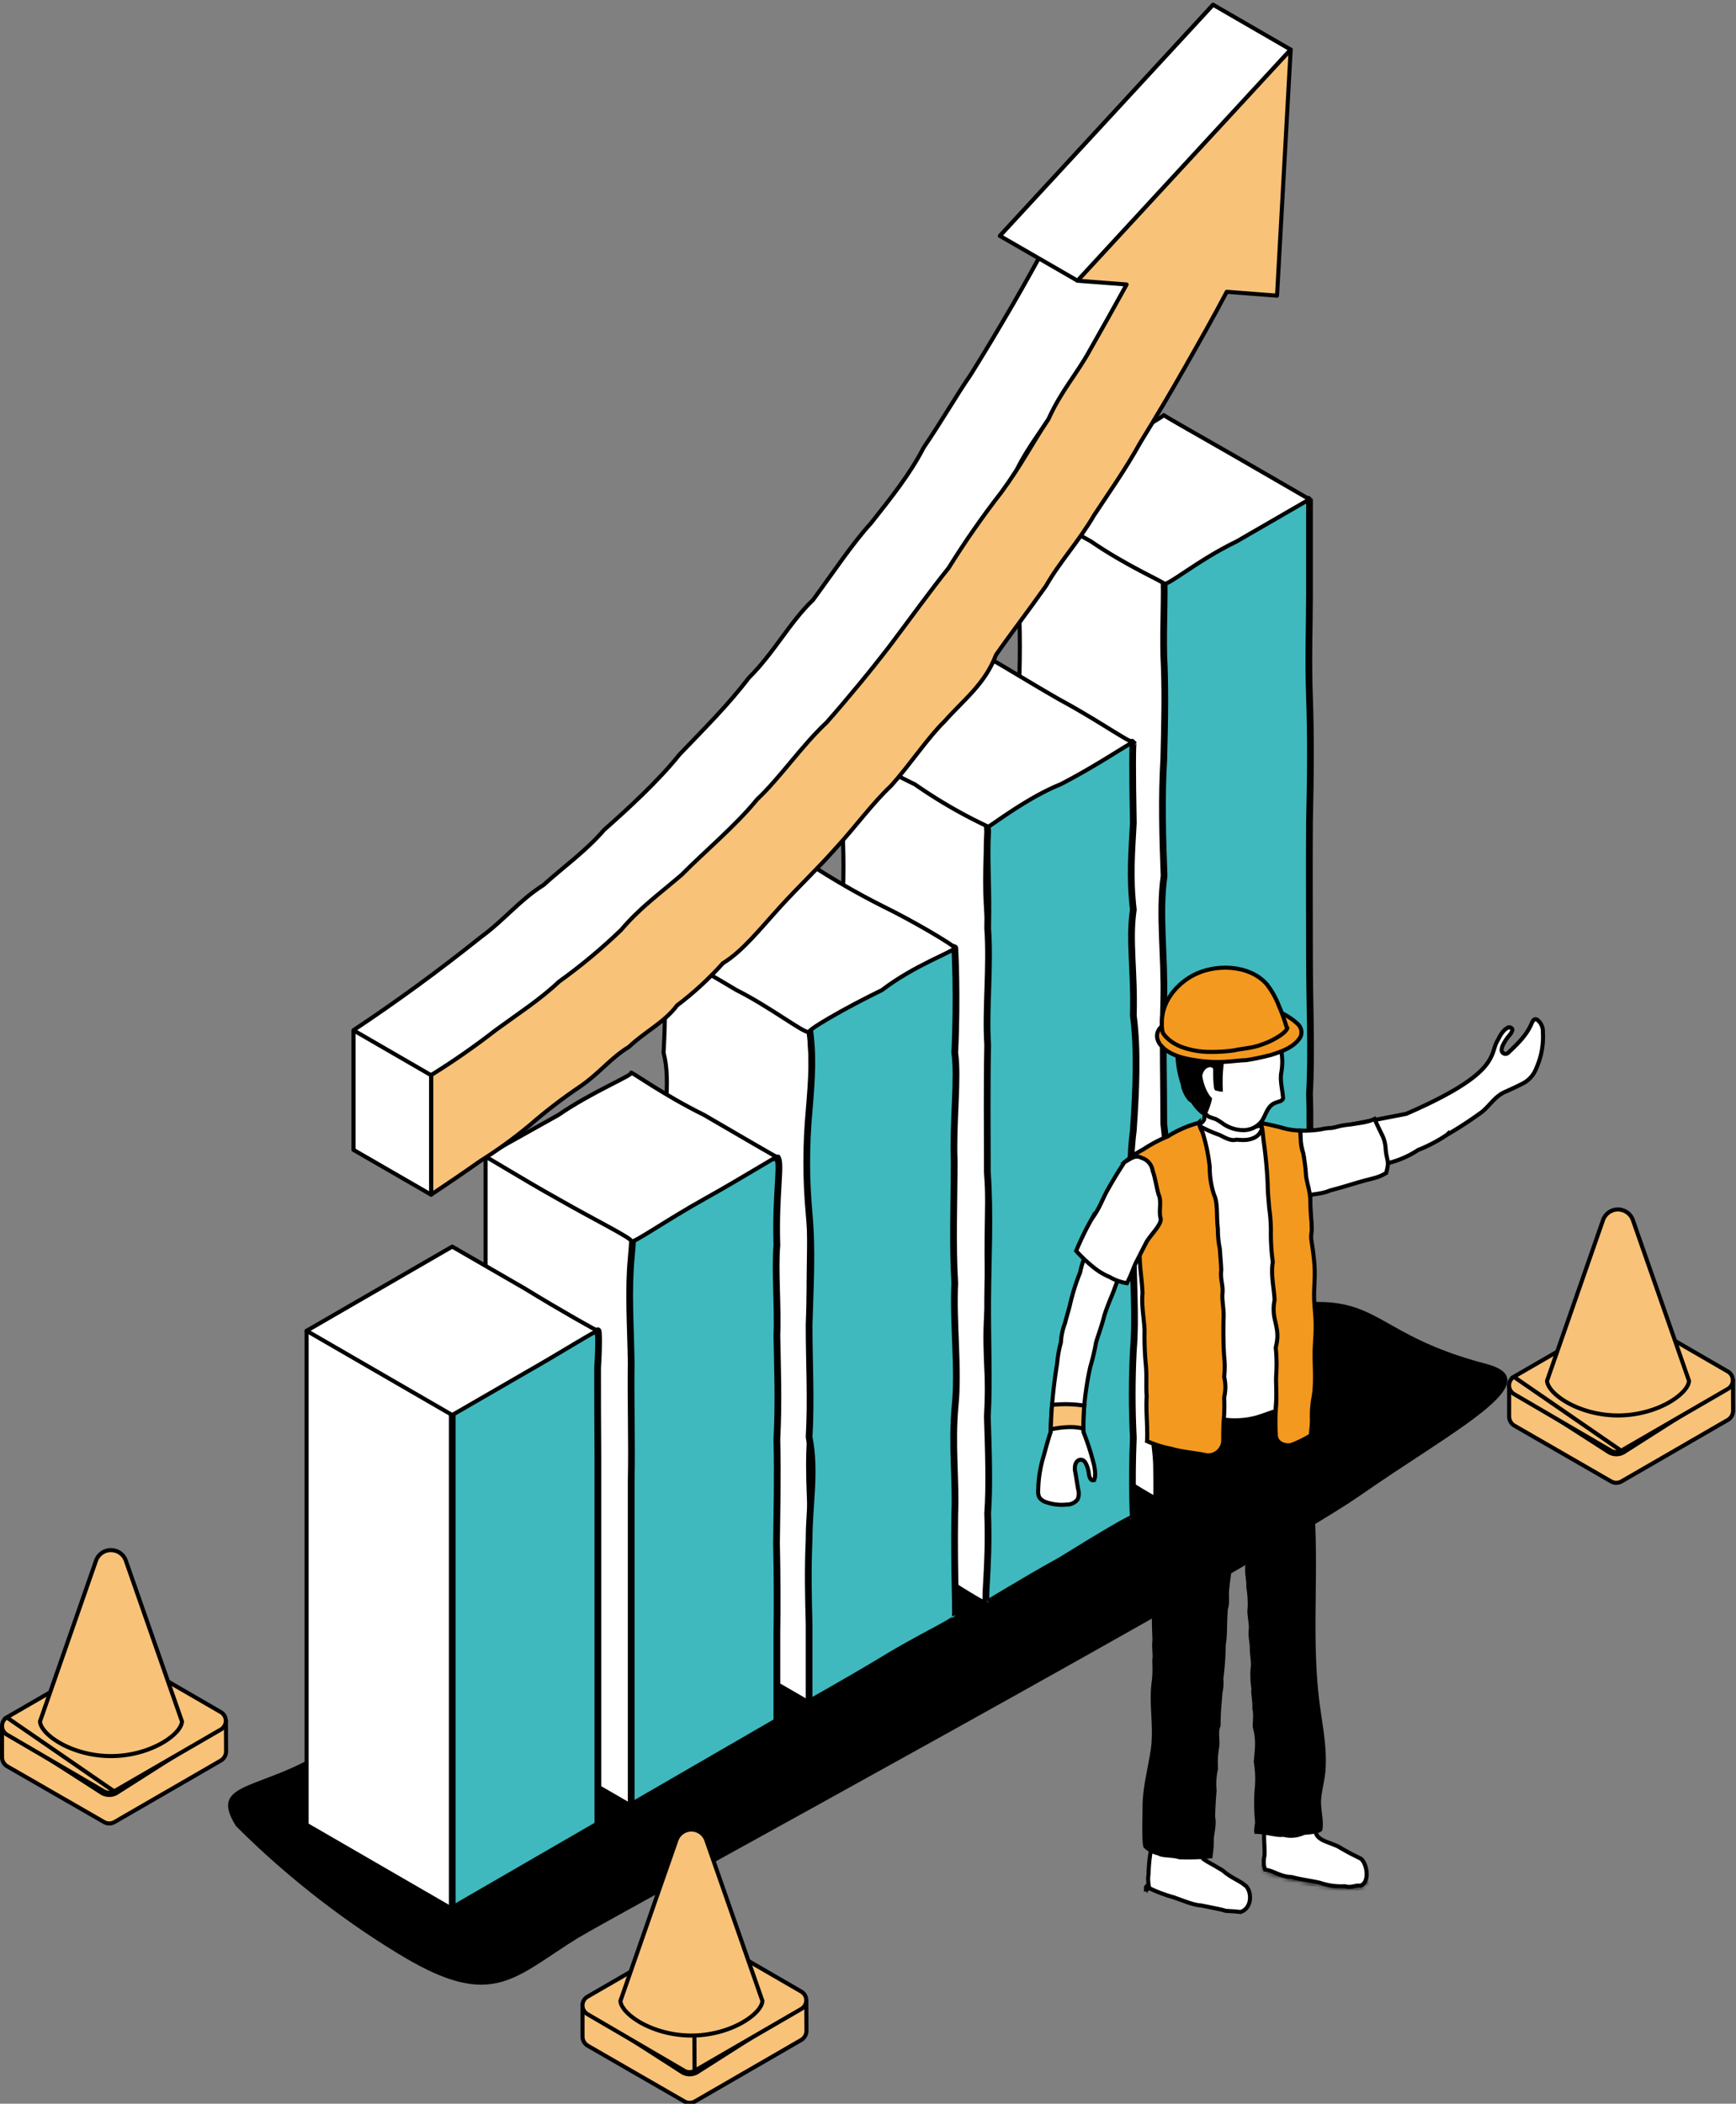 <svg xmlns="http://www.w3.org/2000/svg" xmlns:xlink="http://www.w3.org/1999/xlink" width="350" height="424"><rect width="100%" height="100%" fill="#808080" stroke="none"/><g transform="scale(.818 .819)"><svg xmlns="http://www.w3.org/2000/svg" xmlns:xlink="http://www.w3.org/1999/xlink" id="Layer_1" width="428" height="518" x="0" y="0" version="1.1" xml:space="preserve"><style>.st1{fill:#fff;stroke-linejoin:round}.st1,.st2,.st4{stroke:#000}.st2{fill:#3fb9be;stroke-width:1.66;stroke-linejoin:bevel}.st4{fill:#f8c279}.st9{fill:#fff}.st10,.st11,.st9{stroke:#000}.st11{fill:#f3991f}</style><path d="M99.68 481.7c-13.28-7.85-28.11-18.9-41.53-32.33-7.07-11.3 6.36-8.48 22.61-19.08 16.25-10.6 127.18-77.02 196.42-98.92 69.24-21.9 50.05-5.93 89.03 4.24 16.25 4.24-7.77 16.25-31.09 32.5S149.76 472.42 142.54 476.87c-15.7 9.66-20.93 17.79-42.86 4.83z"/><g><defs><path id="SVGID_1_" d="M74.4 0h249.88v470.98H74.4z"/></defs><clipPath id="SVGID_00000121269454074403764790000002719837121598474887_"><use overflow="visible" xlink:href="#SVGID_1_"/></clipPath><g clip-path="url(#SVGID_00000121269454074403764790000002719837121598474887_)"><path d="M322.75 348.64c-.24.66-9.61 5.34-17.95 10.36-9.37 4.42-17.35 10.5-17.95 10.37.58.28-8.29-4.76-17.95-10.37-8.58-4.92-17.85-9.21-17.95-10.36.1-.55 9.3-4.37 17.95-10.36 9.38-4.64 17.51-11.31 17.95-10.36.09-.23 8.95 5.65 17.95 10.36 9.01 4.71 18.62 10.53 17.95 10.36z" class="st1"/><path d="M286.89 122.87c.32.39-.41 6.82 0 18.26 1.07 5.5-1.15 12.49 0 20.26.24 8.15-.35 15.71 0 25.44.35 9.72.51 18.79 0 28.86-.09 10.23.13 19.63 0 30.48.39 10.12-.1 20.26 0 30.57.11 10.82-.9 19.78 0 28.79.53 8.47.57 16.96.13 25.44-.14 6.73-.21 14.13-.13 20.22.62 11.59.75 17.8 0 18.26-.65.68-8.79-4.73-17.93-10.37l-17.95-10.36c.4.65.83-8.08 0-23.49 1.03-6.81-.62-15.25-.11-25.29-.32-10.36 1.5-20.58.11-30.69 0-11.3.13-20.25 0-33.31.64-11.46.3-22.61 0-33.52-.85-9.31.54-21.31 0-30.71.47-8.42.47-16.86 0-25.28.68-15.12.21-23.6 0-23.49-.72 0 8.82.37 17.95 0 8.28.37 17.66-.14 17.93-.07z" class="st1"/><path d="M322.75 122.87v23.49c0 7.22-.35 16.01 0 25.28s.25 20.29 0 30.71c-.08 11.15 0 22.12 0 33.39 0 11.28.59 23.03 0 33.43.41 11.05-.47 22 0 30.66-.68 8.55 0 18.75 0 25.32.57 15.05-.15 23.49 0 23.49s-8.29 5.14-17.96 10.36c-8.01 5.2-17.86 10.65-17.95 10.37.4-.69-.33-6.37 0-18.26-.51-6.72-.51-13.46 0-20.18-.49-7.66-.31-16.08 0-25.44 1.15-9.6 1.15-19.3 0-28.9 0-9.89-.3-19.88 0-30.45.27-11.12-1.27-21.1.07-30.57-.37-9.57-.64-19.37-.07-28.77.28-10.24.38-17.88 0-25.44-.18-8.03.3-14.46 0-20.26 0-10.98-.1-17.85 0-18.26-.16 0 9.21.21 17.95 0l17.96.03z" class="st2"/><path d="M322.75 122.87l-17.95 10.37c-9.72 4.68-17.15 11.15-17.95 10.36.17-.28-9.27-4.38-17.95-10.36-9.09-4.99-17.65-10.13-17.95-10.37-1.34-1.61 8.66-5.34 17.95-10.36 9.28-5.02 18.19-10.23 17.95-10.36.47.45 8.97 5.19 17.95 10.36l17.95 10.36zM279.34 373.71c.31.4-8.48 5.38-17.95 10.36-8.73 5.06-18.69 11.09-17.95 10.37-.32-.49-8.69-4.37-17.95-10.37-9-4.52-17.92-9.43-17.95-10.36.49-.9 8.69-5.48 17.95-10.36 9.61-5.91 17.79-10.34 17.95-10.36 6.19 3.08 12.18 6.54 17.95 10.36 8.54 4.17 17.94 10.84 17.95 10.36z" class="st1"/><path d="M243.44 182.66c-1.79-.71.9 8.25 0 22.03-.84 7.92-.84 15.91 0 23.82 0 10.39-.16 19.78 0 28.69-.57 9.1.25 21.2 0 31.33-.2 11.08-.51 21.89 0 31.36-1.32 9.89.15 19.59 0 28.94.54 7.85.54 15.73 0 23.58 0 14.53.48 22.21 0 22.02-.52.78-8.32-4.75-17.95-10.37-7.88-4.96-17.96-10.27-17.93-10.36-.14-.38.47-8.87 0-19.87 0-5.86.13-12.72 0-21.45-.69-8.38-1.3-16.72 0-25.93 0-9.98.35-18.44 0-28.26-.13-9.33-.31-18.37 0-28.26.8-9.96.28-17.18 0-25.99.44-7.12.44-14.27 0-21.39-.26-10.84.96-20.09 0-19.87.71-1.21 8.36.3 17.93 0 8.65-.49 19.09-.26 17.95-.02z" class="st1"/><path d="M279.33 182.66c-.21.1-.25 7.26 0 19.87-.35 6.77-.96 13.18 0 21.32-1.14 7.72.33 15.23 0 26.06 1.13 8.48.66 18.64 0 28.26-1.21 9.23-.48 19.85 0 28.26-.1 9.41.72 17.11 0 25.97-.36 7.13-.36 14.28 0 21.41-.49 11.73 0 19.68 0 19.87.54-.86-8.58 4.54-17.95 10.36-8.93 4.88-18.75 11.05-17.95 10.37-1.21.52.52-7.96 0-22.02.48-6.53.21-15.04-.08-23.75.51-8.63 0-18.54.08-28.77.07-9.99.68-21.1-.08-31.38 0-10.74-.13-21.1.08-31.3-.57-8.8.69-19.25 0-28.76.24-10.12-.42-17.16 0-23.76-.53-7.33-.53-14.7 0-22.03 5.97.47 11.97.47 17.95 0 5.98.36 11.97.36 17.95.02z" class="st2"/><path d="M279.34 182.66c-.65 0-8.48 5.46-17.95 10.36-9.04 3.59-19.06 11.77-17.95 10.37-6.27-2.94-12.27-6.41-17.95-10.37a135.05 135.05 0 01-17.95-10.36c-.47.28 9.76-5.13 17.95-10.36 9.02-5.48 17.27-10 17.95-10.36.28-.28 8.9 5.2 17.95 10.36 8.87 4.78 16.68 10.26 17.95 10.36zM235.34 398.27c.24-.14-8.85 5.43-17.95 10.36-8.48 4.44-17.95 10.36-17.95 10.36l-35.89-20.72 17.95-10.37c9.16-4.96 17.13-11.3 17.95-10.36-.34.27 8.32 5.74 17.95 10.36 9.19 5.54 18.09 10.02 17.94 10.37z" class="st1"/><path d="M199.43 233.28c-.51.44 1.13 7.66 0 19.32.24 6.67.86 14.43 0 20.83-.85 7.22 1.5 16.83 0 25.22.17 9.61-.47 18.37.11 27.48.88 8.76-.45 18.06-.11 27.5-.75 9.76.45 17.76 0 25.21-.1 7.29-.55 14.34 0 20.84V419l-35.88-20.74v-25.77c-.11-7.59-.18-16.35 0-26.44-.89-10.16.08-19.3 0-30.27.1-10.39-.72-21.44 0-30.37-.27-10.12 1.96-18.92 0-26.34.49-8.59.49-17.2 0-25.79.48-.52 8.82-.89 17.95 0 8.04-1.7 17.66.99 17.93 0z" class="st1"/><path d="M235.32 233.28c0-.47.69 11.6 0 25.79.9 6.32-.51 17.14-.14 26.5 0 9.55-.44 20.76.14 30.21-.47 9.96 1.02 21.04.08 30.24-.89 9.5.28 18.67-.08 26.47-.24 15.25.49 25.95 0 25.78 0 .76-9.14 4.92-17.95 10.37-9.1 5.45-17.95 10.37-17.95 10.37v-19.32c-.16-5.79-.35-13.51 0-20.84 0-8.48 1.67-16.6 0-25.21.54-9.31 0-17.92 0-27.54.24-9.37.85-17.89 0-27.44-.78-8.42-.78-16.89 0-25.31.66-7.93 1.09-13.89 0-20.74-.14-11.45-1.53-18.54 0-19.32 5.96-.74 11.99-.74 17.95 0 9.35-.56 17.49-.54 17.95-.01z" class="st2"/><path d="M235.34 233.28c-.21.85-9.96 4.24-17.95 10.36-9.34 4.54-18.64 9.96-17.95 10.37-1.27.32-9.45-6.1-17.95-10.37-9.16-5.5-19.22-10.98-17.95-10.36-.37-1.07 9.31-4.93 17.95-10.36 8.63-5.43 17.32-10.81 17.95-10.36 5.78 3.79 11.77 7.25 17.95 10.36 7.65 3.71 17.71 9.68 17.95 10.36zM191.46 423.68l-35.88 20.73-35.89-20.73 35.89-20.72 35.88 20.72z" class="st1"/><path d="M155.57 284.74c.27.25-.16 9.69 0 24.94-.42 8.17-.3 16.27-.13 25.58.17 9.31.2 19.57.13 29.31v79.84l-35.88-20.74V306.45v-21.71c0 .17 9.16 0 17.95 0 9.22 1.26 18.41-.48 17.93 0z" class="st1"/><path d="M191.48 284.74c1.31 1.41-.4 8.48 0 21.7-.54 6.12.31 15.42 0 22.13.14 7.98.49 16.19 0 25.63.23 9.61 0 17.06-.09 25.6.16 7.07.21 15.97.09 22.14v21.7l-35.91 20.75v-79.84c.21-9.89-.14-19.53 0-29.31-.17-9.72-.75-17.51 0-25.58 1.41-15.28.35-24.25 0-24.94.4-.5 8.92 1.13 17.95 0 8.8.12 17.28.62 17.96.02z" class="st2"/><path d="M191.48 284.74c-.09-.21-8.48 5.09-17.95 10.36-9.47 5.27-17.75 11.13-17.95 10.36.45-.61-8.86-5.16-17.95-10.36-9.44-5.24-17.92-10.65-17.95-10.36.07-.52 8.73-5.16 17.95-10.36 8.21-5.65 18.37-9.78 17.95-10.37-.42-.59 7.98 5.47 17.95 10.37 8.94 5.23 18.21 10.57 17.95 10.36zM111.45 327.5v142.3l-35.88-20.73V327.5h35.88z" class="st1"/><path d="M147.36 327.5c.17-.2.31 3.25-.07 9.07 0 5.88 0 13.37.07 22.44v90.06l-35.89 20.73V327.5h17.95c9.23-.11 17.73.4 17.94 0z" class="st2"/><path d="M147.36 327.5c-.3-.23-9.33 5.48-17.95 10.36l-17.95 10.37-35.89-20.73 35.89-20.72 17.95 10.36c8.69 5.33 18.19 10.66 17.95 10.36zM299 1.16l-52.55 56.89 12.12.93c-2.83 5.13-5.78 10.5-8.99 16.04-3.63 6.2-6.54 11.12-10.3 17.13-3.76 5.47-7.45 11.91-11.62 17.99-3.41 6.6-7.99 12.28-12.96 18.58-4.58 4.96-9.72 12.72-14.34 18.95-5.58 5.28-9.74 13.18-15.73 19.06-5.44 7.07-10.84 12.35-17.15 18.94-5.23 6.54-12.72 13.38-18.61 18.58-4.34 5.1-10.22 9.26-14.92 13.55-5.82 3.65-9.62 8.55-15.31 12.72-5.35 4.24-10.36 8.1-15.61 11.93-5.26 3.83-10.54 7.52-15.87 11.05v29.49c3.99-2.64 8.04-5.4 12.11-8.27 4.07-2.87 8.17-5.84 12.27-8.89 4.1-3.05 8.07-5.84 12.28-9.4 4.24-3.28 8.22-6.15 12.12-9.89 3.74-3.36 8.32-7.33 11.81-10.15 3.53-3.71 7.31-7.18 11.31-10.39 5.02-4.92 9.64-9.33 14.13-13.91 4.35-5.1 8.97-9.96 13.83-14.57 5.92-4.35 8.58-9.34 13.49-15.21 5.06-4.97 8.37-9.81 13.13-15.81 4.85-4.99 8.22-11.08 12.72-16.38 3.96-4.88 8.05-11.12 12.31-16.96 4.42-4.62 8.18-11.87 11.87-17.42 3.04-6.25 7.48-11.46 11.4-17.89 4.05-6.19 7.19-12.15 10.91-18.37 3.72-6.22 7.07-12.42 10.4-18.72l12.38.96L299 1.16z" class="st1"/><path fill="#f8c279" stroke="#000" stroke-linejoin="round" d="M318.11 12.2l-52.55 56.88 12.12.93c-2.83 5.14-5.82 10.49-8.99 16.04-3.1 5.74-7.21 10.22-10.3 17.14-4.24 6.29-6.6 11.19-11.61 17.98-4.64 5.96-8.97 12.17-12.96 18.58-4.69 5.85-9.02 11.9-14.34 18.95-4.69 6.13-10.61 13.28-15.73 19.08-6.19 5.77-11.5 13.65-17.15 18.94-5.36 6.56-12.72 12.63-18.61 18.57-6.27 5.34-10.27 8.15-14.92 13.57-4.79 4.6-9.9 8.85-15.3 12.72-4.75 4.48-10.16 7.94-15.61 11.93-5.09 3.96-10.4 7.65-15.88 11.05v29.42c3.99-2.65 8.04-5.41 12.12-8.28 4.28-2.68 8.38-5.65 12.26-8.88 3.9-3.39 8-6.53 12.28-9.41 5.03-3.46 7.28-6.83 12.12-9.82 3.77-3.63 8.68-5.95 11.81-10.16 4.1-3.09 7.88-6.57 11.31-10.39 4.88-2.97 9.18-8.48 14.13-13.89 4.58-5.04 9.07-9.2 13.83-14.57 4.71-5.13 8.97-10.99 13.49-15.21 4.72-5.26 8.93-11.71 13.13-15.81 4.69-5.3 10.03-9.21 12.72-16.39 3.65-5.23 7.86-10.67 12.31-16.96 3.5-6.11 8.1-10.94 11.87-17.42 3.73-5.65 7.69-11.21 11.4-17.89 3.82-6.18 7.36-12.14 10.91-18.37s7.07-12.42 10.39-18.72l12.39.95 3.36-60.56z"/><path d="M106.25 294l-19.11-11.02v-29.42l19.11 11.04V294zM318.1 12.2L299 1.17l-52.55 56.88 19.11 11.02L318.1 12.2z" class="st1"/></g></g><path d="M171.82 509.97l26.92-17.1.03 6.88a2.67 2.67 0 01-1.33 2.29l-26.14 15.09c-.4.23-.86.36-1.32.36-.46 0-.92-.12-1.32-.36l-23.78-13.69c-.4-.23-.73-.56-.96-.96s-.35-.85-.35-1.32v-6.96l24.57 15.76.01.01.01.01c.56.32 1.19.49 1.83.49.64 0 1.27-.17 1.83-.49v-.01z" class="st4"/><path d="M171.04 476.21l-26.31 15.2c-.36.22-.65.53-.86.9-.21.37-.31.79-.31 1.21 0 .42.11.84.31 1.21.21.37.5.68.86.9l23.98 13.99c.38.22.81.33 1.24.33.44 0 .86-.11 1.24-.33l-.15-33.41zm0 0c.37-.21.79-.31 1.22-.31.43 0 .85.12 1.22.33l24.06 13.91c.36.22.66.53.86.9.21.37.32.79.32 1.21 0 .42-.11.84-.32 1.21-.21.37-.5.68-.86.9l-26.35 15.25-.15-33.4z" class="st4"/><path d="M172.66 450.96c.66.47 1.15 1.12 1.42 1.89l13.83 39.55c-.03.7-.44 1.57-1.29 2.52-.87.97-2.14 1.96-3.73 2.86-3.19 1.79-7.6 3.15-12.48 3.15s-9.29-1.36-12.47-3.15c-1.59-.9-2.86-1.89-3.73-2.86-.84-.95-1.26-1.82-1.29-2.52l13.8-39.55c.27-.76.76-1.42 1.42-1.89a3.901 3.901 0 014.52 0zM400.21 357.38l26.92-17.1.03 6.88a2.67 2.67 0 01-1.33 2.29l-26.14 15.09c-.4.23-.86.36-1.32.36-.46 0-.92-.12-1.32-.36l-23.78-13.69a2.6 2.6 0 01-.96-.96c-.23-.4-.35-.85-.35-1.32v-6.96l24.57 15.76.01.01.01.01a3.662 3.662 0 003.66 0v-.01z" class="st4"/><path d="M373.11 338.82c-.36.22-.65.53-.86.9-.21.37-.31.79-.31 1.21 0 .42.11.84.31 1.21.21.37.5.68.86.9l23.98 13.99c.38.22.81.33 1.24.33.44 0 .86-.11 1.24-.33l-26.46-18.21zm0 0l26.31-15.2c.37-.21.79-.31 1.22-.31.43 0 .85.12 1.22.33l24.06 13.91c.36.22.66.53.86.9.21.37.32.79.32 1.21s-.11.84-.32 1.21c-.21.37-.5.68-.86.9l-26.35 15.24-26.46-18.19z" class="st4"/><path d="M401.04 298.37c.66.47 1.16 1.13 1.42 1.89l13.83 39.55c-.03.7-.44 1.57-1.29 2.51-.87.97-2.14 1.96-3.73 2.86-3.19 1.79-7.6 3.15-12.48 3.15s-9.29-1.36-12.47-3.15c-1.59-.9-2.86-1.89-3.73-2.86-.84-.95-1.26-1.82-1.29-2.52l13.8-39.55c.27-.76.77-1.42 1.42-1.89.66-.47 1.45-.72 2.25-.72.82.01 1.61.26 2.27.73zM28.77 441.21l26.92-17.1.03 6.88a2.67 2.67 0 01-1.33 2.29l-26.14 15.09c-.4.23-.86.36-1.32.36-.46 0-.92-.12-1.32-.36l-23.8-13.68a2.6 2.6 0 01-.96-.96c-.23-.4-.35-.85-.35-1.32v-6.96l24.57 15.76.01.01.01.01a3.662 3.662 0 003.66 0l.02-.02z" class="st4"/><path d="M1.67 422.64c-.36.22-.65.53-.86.9-.21.37-.31.79-.31 1.21 0 .42.11.84.31 1.21s.5.68.86.9l23.98 13.99c.38.22.81.33 1.24.33.44 0 .86-.12 1.24-.33L1.67 422.64zm0 0l26.31-15.2c.37-.21.79-.31 1.22-.31.43.01.85.12 1.22.33l24.06 13.91c.36.22.66.53.86.9.21.37.32.79.32 1.21 0 .42-.11.84-.32 1.21-.21.37-.5.68-.86.9l-26.35 15.24-26.46-18.19z" class="st4"/><path d="M29.6 382.19a3.82 3.82 0 011.42 1.89l13.83 39.55c-.03.7-.44 1.57-1.29 2.52-.87.97-2.14 1.96-3.73 2.86-3.19 1.79-7.6 3.15-12.48 3.15-4.87 0-9.29-1.36-12.47-3.15-1.59-.89-2.86-1.89-3.73-2.86-.84-.95-1.26-1.82-1.29-2.52l13.8-39.55c.27-.76.76-1.42 1.42-1.89.66-.47 1.45-.72 2.25-.72.82.01 1.61.26 2.27.72z" class="st4"/><path fill="#fff" d="M336.96 462.89c-1.67.17-3.35.13-5.01-.09-2.14.24-3.33.26-4.5-.4-2.26.08-5.39-1.14-7.49-1.24-2.98-.51-5.88-1.36-8.67-2.52 1.04 1.35.47 1.84.35 2.09 2.23.45 4.43 1.06 6.58 1.81 2.09.06 4.78 1.22 7.06 1.43 1.98 0 4.18 1.12 6.13.73 1.35.16 2.8-.06 3.77 0 .37-.24 1.88-1.45 1.78-1.81z"/><defs><filter id="Adobe_OpacityMaskFilter" width="33.9" height="12.91" x="305.07" y="453.86" filterUnits="userSpaceOnUse"><feColorMatrix values="1 0 0 0 0 0 1 0 0 0 0 0 1 0 0 0 0 0 1 0"/></filter></defs><mask id="path-34-inside-1_1409_158471_00000165199191766379628600000001556909929474413985_" width="33.9" height="12.91" x="305.07" y="453.86" maskUnits="userSpaceOnUse"><path fill="#fff" d="M336.96 462.89c-1.67.17-3.35.13-5.01-.09-2.14.24-3.33.26-4.5-.4-2.26.08-5.39-1.14-7.49-1.24-2.98-.51-5.88-1.36-8.67-2.52 1.04 1.35.47 1.84.35 2.09 2.23.45 4.43 1.06 6.58 1.81 2.09.06 4.78 1.22 7.06 1.43 1.98 0 4.18 1.12 6.13.73 1.35.16 2.8-.06 3.77 0 .37-.24 1.88-1.45 1.78-1.81z" filter="url(#Adobe_OpacityMaskFilter)"/></mask><path d="M336.96 462.89l-.2-1.99 1.66-.16.46 1.61-1.92.54zm-5.01-.1l-.22-1.99.25-.03.25.03-.28 1.99zm-4.5-.4l-.07-2 .56-.02.49.28-.98 1.74zm-7.49-1.24l-.1 2-.12-.01-.12-.02.34-1.97zm-8.67-2.52l-1.58 1.23-4.64-5.99 7 2.92-.78 1.84zm.35 2.09l-.4 1.96-2.56-.52 1.17-2.33 1.79.89zm6.57 1.81l-.06 2-.31-.01-.29-.1.66-1.89zm7.06 1.43v2h-.09l-.09-.01.18-1.99zm6.13.73l-.39-1.96.31-.06.31.04-.23 1.98zm3.77 0l1.04 1.71-.54.33-.63-.04.13-2zm1.98.19c-1.83.18-3.66.15-5.48-.1l.54-3.96c1.51.21 3.03.23 4.54.08l.4 3.98zm-4.98-.1c-2.11.24-3.91.37-5.71-.64l1.96-3.49c.54.31 1.12.4 3.3.15l.45 3.98zm-4.65-.39c-1.44.05-3.04-.3-4.33-.6-1.43-.33-2.51-.6-3.33-.64l.2-3.99c1.28.06 2.82.46 4.04.74 1.37.32 2.46.53 3.28.5l.14 3.99zm-7.9-1.27c-3.12-.53-6.18-1.42-9.1-2.64l1.54-3.69c2.64 1.11 5.41 1.91 8.23 2.39l-.67 3.94zm-6.75-5.71c.68.88 1.11 1.83 1.02 2.86-.07.82-.71 1.83-.47 1.35l-3.58-1.79c.02-.05.04-.09.06-.12s.04-.06.05-.08c.01-.02.03-.04.04-.05s.02-.03.02-.04c.02-.04.02-.03 0-.01-.01.03-.04.08-.06.15-.02.07-.04.15-.05.23a.685.685 0 00.03.29s-.01-.03-.05-.09c-.03-.06-.09-.14-.18-.26l3.17-2.44zm-.84 1.35c2.32.47 4.61 1.1 6.84 1.88l-1.32 3.78a48.8 48.8 0 00-6.32-1.74l.8-3.92zm6.24 1.77c1.32.04 2.74.42 3.91.73 1.28.34 2.34.63 3.27.71l-.37 3.98c-1.34-.12-2.77-.52-3.93-.83-1.27-.34-2.23-.57-3.01-.6l.13-3.99zm7 1.43c1.27 0 2.61.36 3.51.56 1.05.23 1.71.32 2.23.21l.78 3.92c-1.43.28-2.84 0-3.88-.23-1.18-.26-1.93-.46-2.64-.46v-4zm6.36.75c.5.06 1.07.05 1.71.02.56-.02 1.33-.07 1.96-.03l-.26 3.99c-.35-.02-.79.01-1.53.04-.66.03-1.5.05-2.34-.05l.46-3.97zm2.5.28c-.01.01.08-.05.26-.2.16-.13.34-.28.51-.43.18-.16.28-.27.31-.31.02-.03-.03.03-.09.16-.03.07-.09.2-.12.39-.03.18-.06.48.04.84l3.85-1.1c.22.76-.05 1.38-.14 1.57-.12.27-.28.48-.39.62-.23.29-.51.57-.75.79-.46.42-1.04.88-1.38 1.08l-2.1-3.41z" mask="url(#path-34-inside-1_1409_158471_00000165199191766379628600000001556909929474413985_)"/><path fill="#fff" stroke="#000" stroke-width="2" d="M282.95 464.54c0 .02.01.03.01.05l.02-.04c-.02-.01-.03-.01-.03-.01 0-.01 0-.01 0 0z"/><path d="M324.17 449.02c.02-.27.05-.56.07-.79-.09.01-.18.03-.29.04-.06.01-.12.02-.18.02-.47.07-1.08.15-1.73.2-1.25.1-2.77.12-3.96-.31-1.47.09-3.1.15-4.36.15-.64 0-1.2-.01-1.59-.03-.06 0-.12-.01-.17-.01-.38 1.43-.43 2.93-.39 4.35.01.51.03.99.06 1.45l.03.77c.03.69.04 1.34-.02 1.9v.02l-.01.02c-.26 1.25-.14 2.25.04 2.88.05.19.11.35.16.45.92.09 1.75.44 2.57.78.12.05.25.11.38.16 1 .41 2.08.79 3.54.86h.06l.05.01c1.12.31 2.25.52 3.41.73.13.02.27.05.4.07 1.03.18 2.09.37 3.18.63l.02.01.02.01c1.92.63 3.93.91 5.95.8h.08l.08.02c.78.22 1.39.13 1.96.02.08-.02.16-.03.24-.05.21-.05.43-.09.63-.12.25-.04.52-.05.81.01.59-.17.99-.54 1.25-1.05.28-.55.4-1.27.37-2.04-.03-.77-.21-1.55-.48-2.2-.27-.65-.61-1.13-.93-1.36-.31-.17-.68-.35-1.1-.56a54.73 54.73 0 01-4.51-2.46c-.77-.34-1.44-.6-2.04-.82-.3-.11-.57-.22-.84-.33-.79-.32-1.5-.65-2.03-1.21-.42-.38-.6-.93-.69-1.43-.09-.54-.07-1.11-.04-1.59zm-12.07-1.19c0-.01.01-.02.01-.03-.04 0-.07 0-.11-.01l.1.04z" class="st9"/><path d="M321.91 347.69c-.16-1.1-.22-2.21-.18-3.32-.35-1.29-.76-2.56-1.23-3.81-2.9.59-5.76 1.34-8.57 2.26l-.03.01-.03.01c-2.98.54-5.92 1.3-8.79 2.27-.05.15-.12.36-.2.64-.15.53-.34 1.24-.54 1.96l-.02.08c-.2.75-.4 1.51-.57 2.08-.08.29-.16.54-.23.72-.02.04-.03.09-.05.13.67 1.51 1.22 3.07 1.65 4.67.29.76.57 1.47.82 2.1.15.36.28.7.4 1.02.17.43.31.8.4 1.11.05.15.09.3.11.43.02.08.03.18.03.28.27.95.4 2.15.52 3.39l.06.63c.1 1.1.2 2.21.38 3.27v.04c.22 2.99.43 5.61.83 8.48l.01.07-.01.07c-.1.77.02 1.49.16 2.26.01.05.02.1.03.14.12.68.26 1.41.2 2.15.42 1.6.53 3.25.33 4.89-.04.93.05 1.69.14 2.45l.01.08c.08.72.17 1.46.14 2.31.28 1.67.39 3.37.33 5.07v.06c-.12.73-.06 1.43.04 2.23l.06.46c.09.67.19 1.42.21 2.25v.04l-.01.04a9.44 9.44 0 000 2.5l.06.48c.08.6.16 1.25.17 2.04.01.73.08 1.43.15 2.11l.06.6c.08.82.12 1.64-.04 2.35-.09 1.61-.01 3.23.23 4.83l.02.14-.05.13s-.01.04-.02.15c-.01.11 0 .25.01.42.02.34.07.77.12 1.24v.03c.1.88.21 1.92.14 2.71.19.81.21 1.58.18 2.33l-.03.7c-.02.52-.05 1.02-.03 1.56.77 2.77.57 4.92.36 7.2l-.12 1.33c.4 2.41.46 4.86.17 7.29-.14 2.53-.09 5.07.16 7.6l.01.07-.01.07c-.18 1.05-.25 1.71-.24 2.11 0 .05 0 .09.01.12.99-.03 2.21.19 3.32.39l.12.02c.65.12 1.26.23 1.81.29.55.06.99.07 1.3.01l.11-.02.11.03c1.63.42 3.36.26 4.89-.44l.08-.04.09-.01c1.55-.13 2.59-.27 3.24-.45.68-.19.74-.38.76-.44.18-1.05.07-2.27-.09-3.58-.01-.11-.03-.23-.04-.34-.14-1.18-.29-2.41-.19-3.53.1-1.18.31-2.32.52-3.44l.01-.04c.21-1.14.42-2.26.52-3.41.36-4.29-.27-8.55-.9-12.85-.19-1.29-.38-2.58-.55-3.87-1.13-8.83-1.04-17.74-.94-26.6.02-1.82.04-3.64.05-5.45.03-5.43-.02-10.86-.45-16.26-.12-1.49-.16-3.13-.2-4.78l-.06-2.23c-.08-2.41-.24-4.77-.72-6.78l-.01-.04v-.04c-.02-.24-.03-.47-.05-.71-.29-3.52-.49-6.41-.44-8.52zm-18.79-2.7z" class="st10"/><path d="M306.77 463.89l-.04-.02-.04-.03c-.57-.49-1.24-.86-2.03-1.3-.11-.06-.22-.12-.34-.19-.91-.51-1.93-1.11-2.96-2.03-1.21-.74-2.11-1.25-2.81-1.64l-.06-.03c-.69-.39-1.22-.68-1.66-1-.21-.11-.36-.28-.45-.45-.1-.19-.16-.4-.2-.61-.07-.42-.07-.92-.05-1.38.04-.64.14-1.32.2-1.72h-.03c-.32-.04-.79-.06-1.4-.08-.13 0-.27-.01-.41-.01-1.16-.04-2.64-.08-4.16-.25h-.04l-.03-.01c-1.61-.41-3.2-.49-4.39-.49-.38 0-.71.01-.99.01-.17 0-.32.01-.46.01h-.18c-.7 2.74-1.09 5.56-1.15 8.39v.03l-.01.03c-.19 1.24-.07 2.24.05 2.9.04.24.09.42.12.57.01.03.01.06.02.09 1.95.93 3.97 1.68 6.05 2.25h.01l.01.01c.57.19 1.14.4 1.7.61l.09.03c.54.2 1.07.4 1.6.58 1.12.38 2.23.69 3.35.77h.03l.03.01c.82.17 1.55.32 2.24.45 1.4.27 2.57.5 3.73.85 1.53.08 2.9.19 3.68.28 1.51-.52 2.21-1.85 2.3-3.27.04-.73-.08-1.45-.33-2.06-.23-.61-.59-1.06-.99-1.3zm-23.79.65c-.05-.02-.14-.04-.24-.02.02.07.03.13.05.19.01.03.01.05.02.08l.17-.25zm13.61-11.02z" class="st9"/><path d="M284.72 360.75c.12 6.14.02 12.28-.3 18.42-.18 3.33-.1 6.67-.02 10.03.01.33.01.67.02 1v.04l-.01.04c-.08.64.01 1.31.11 2.05l.06.4c.11.84.2 1.78-.12 2.68-.12 2.86-.03 5.26.05 7.3l.03.83v.08c-.1.9-.07 1.76-.03 2.54.01.1.01.2.02.29.04.66.07 1.3.01 1.84l-.01.1-.02.04v.06c-.01.08-.01.2 0 .36 0 .17.01.35.01.56.01.21.01.44.02.7.02 1.03.01 2.4-.19 3.89-.36 2.63-.23 5.3-.09 8.04l.01.21c.14 2.79.27 5.66-.17 8.53l-.49-.08.49.08c-.22 1.43-.5 2.88-.77 4.32-.19.98-.37 1.95-.54 2.9-.42 2.4-.73 4.79-.69 7.19v.01c0 .33-.01.85-.02 1.47 0 .19-.01.39-.01.6-.02.89-.03 1.92-.03 2.93 0 1.01.02 1.99.07 2.78.03.39.06.73.1.99.03.21.07.34.09.41.89.85 2 1.45 3.2 1.72l.09.02.07.05c.2.13.48.23.84.29.36.07.77.11 1.24.15.07.01.14.01.21.02.84.07 1.82.14 2.75.43 2.56.09 5.11.01 7.66-.23.01-.1.03-.21.04-.34.02-.16.04-.34.07-.53.11-.87.23-2.13.2-3.59v-.08c.03-.26.08-.57.13-.9.01-.08.02-.16.04-.24.07-.43.13-.89.19-1.36.11-.95.14-1.87-.02-2.54l-.02-.07v-.07c.05-1.68.15-4.41.37-6.36a16.6 16.6 0 01.35-5.49c-.13-1.83-.02-3.66.3-5.47.08-.69.05-1.35.01-2.03l-.03-.61c-.03-.83-.01-1.7.35-2.52 0-2.68.17-4.58.32-6.28.05-.61.1-1.2.14-1.78v-.04l.01-.04c.21-.98.29-1.98.24-2.98-.01-.04-.02-.07-.02-.08-.01-.08-.01-.16-.01-.21 0-.12.02-.28.04-.48.02-.15.04-.31.06-.5.04-.34.08-.75.14-1.24.15-1.51.33-3.67.35-6.27v-.05l.01-.05c.21-1.06.27-2.37.31-3.88.01-.18.01-.37.01-.56.03-1.34.07-2.81.21-4.33l.01-.05.02-.05c.23-.75.25-1.58.24-2.45 0-.12 0-.24-.01-.36-.02-.71-.03-1.45.09-2.07.05-.76.15-1.53.25-2.23.03-.24.07-.47.09-.69.12-.91.16-1.62.03-2.12l-.02-.08.01-.09c.11-1.19.17-2.39.24-3.7.02-.46.05-.92.07-1.41-.05-.97.08-1.83.2-2.59.01-.03.01-.07.01-.1.12-.81.22-1.51.12-2.23l-.01-.05v-.05c.03-.52.05-1.04.08-1.56.13-2.55.25-4.98.51-7.28.16-2.61.33-4.75.45-6.25l.01-.14c.06-.76.1-1.33.13-1.71.01-.15.01-.26.01-.33l-.1-.23.08-.1v-.04c-.02-.2-.07-.51-.12-.9-.11-.78-.28-1.86-.45-2.96-.03-.21-.07-.43-.1-.64-.14-.88-.27-1.73-.37-2.41-.06-.42-.11-.78-.15-1.03-.01-.05-.01-.09-.02-.13-.92-.37-1.87-.67-2.83-.91-2.4-.58-4.77-1.33-7.07-2.23-.98-.32-1.92-.63-2.8-.93-1.58-.53-2.98-1-4.14-1.31l-.03-.01-.03-.01c-.85-.36-1.73-.63-2.64-.81 0 .11.01.24.02.41.01.1.01.21.02.33.04.62.1 1.48.1 2.55.04.7.03 1.71.02 2.77-.01.55-.02 1.11-.02 1.66 0 1.57.14 3.12.3 4.68l.03.29c.17 1.47.31 2.95.34 4.44z" class="st10"/><path d="M293.26 277.99l-.06.03-.07.01c-.29.07-.43.19-.5.31-.08.13-.13.34-.1.65.05.63.4 1.47.88 2.36.74 1.36 1.71 2.67 2.16 3.26h.11c.22.02.41.12.55.21.22.14.47.36.73.59l.21.18c.7.6 1.55 1.24 2.59 1.39l.15.02.11.1c.76.68 1.65 1.11 2.44 1.43.25.1.46.18.67.26l.39.15c.15.06.29.12.42.18 0 0 .01 0 .01.01.08-.04.18-.08.29-.13.27-.11.63-.26 1.05-.42.07-.03.13-.05.2-.08 1-.39 2.28-.91 3.46-1.49a25.22 25.22 0 014.83-2.17 39.844 39.844 0 01-.52-2.39c-.14-.75-.26-1.54-.31-2.17-.02-.31-.03-.61 0-.85.01-.05.01-.11.02-.16-.02-.02-.04-.05-.06-.07-.21-.24-.49-.6-.77-.95-.08-.11-.17-.21-.25-.32-.19-.24-.37-.47-.51-.65-.07-.09-.13-.16-.18-.22-.25-.03-.5-.02-.75.02l-.52.08-.05-.52a15.4 15.4 0 01.11-4.07c-.04-.01-.07-.02-.11-.02-.35-.08-.86-.19-1.47-.32-1.22-.26-2.88-.61-4.64-.97h-.02l-.02-.01c-1.97-.58-3.98-1.02-6.01-1.32-.04.27-.11.62-.2 1.03l-.03.13c-.21 1.02-.51 2.46-.67 4.26l-.01.09-.04.08c-.08.15-.17.3-.31.47-.14.16-.32.31-.56.48-.51.32-1.29.78-2.64 1.52z" class="st9"/><path d="M295.99 277.3c-.03.01-.06.02-.1.03a.475.475 0 01-.36-.07.515.515 0 01-.15-.14c-.01-.01-.01-.01-.01-.02-.06.07-.13.13-.2.2-.35.35-.76.77-1.17 1.2-.52.54-1.02 1.07-1.37 1.47-.15.17-.26.3-.33.39-.03 1.11.06 2.22.28 3.31.55 2.84.81 5.74.76 8.63v.04l-.01.04c-.15.85-.06 1.62.08 2.46.03.19.07.38.11.58.12.67.26 1.4.31 2.19.4 1.91.56 3.86.47 5.82v.04l-.01.04c-.27 1.24-.2 2.11-.05 2.91.05.25.11.51.18.79.14.58.29 1.21.35 1.91.04.3.1.66.16 1.07.01.04.01.08.02.12.07.46.15.97.22 1.48.13.96.22 2 .1 2.75.15 1.27.19 2.58.23 3.82l.03.86c.06 1.52.15 2.82.45 3.75l.01.04.01.04c.15 1.06.13 2.03.11 2.67v.14l.16.5c.39 1.21.65 2.46.77 3.73.15 1.1.43 2.23.72 3.43.03.13.07.27.1.4.33 1.33.65 2.73.79 4.14.36 2.67.9 5.32 1.61 7.92v.02c.29 1.21.46 2.19.56 2.83.02.1.03.2.04.28.01.04.01.08.02.12.1.01.22.03.35.05l.05.01c.41.06.98.14 1.7.19 1.49.11 3.6.09 6.16-.51.81-.19 1.68-.49 2.63-.82.2-.07.41-.14.62-.22.66-.23 1.35-.48 2.05-.7 0-.12 0-.26.01-.43.01-.51.03-1.23.08-2.13v-.02c.21-2.52.29-5.04.24-7.57v-.06c.19-2.29.27-4.58.22-6.88v-.01c0-1.17.08-2.33.16-3.46.01-.21.03-.42.04-.63.09-1.32.15-2.58.07-3.79v-.05l.01-.05c.34-2.71.42-5.45.23-8.18-.18-1.7-.12-3.41.18-5.09-.09-.65-.02-1.4.05-2.15 0-.04.01-.07.01-.11.08-.85.16-1.72.07-2.61v-.02c-.2-3.07-.11-6.16.28-9.21-.26-2.52-.18-5.07.26-7.57.28-2.12.23-3.92.16-5.16-.01-.21-.03-.41-.04-.59-.01-.11-.01-.21-.02-.31-.21.05-.43.09-.64.12-.37.05-.75.09-1.02.1-.12 0-.26 0-.37-.02-.03-.01-.09-.02-.15-.05-.04-.02-.22-.11-.28-.34-.01-.04-.01-.07-.02-.1a.746.746 0 00-.07-.12c-.09-.15-.22-.36-.36-.59-.3-.47-.68-1.05-1.06-1.59-.38-.55-.75-1.05-1.02-1.38-.03-.04-.06-.07-.08-.1l-.23-.12h-.01c0 .22-.03.47-.09.72-.2.8-.78 1.78-1.95 2.32l-.01.01-.01.01c-.58.23-1.05.4-1.73.48-.64.08-1.43.06-2.65-.04-.64.22-1.36.07-1.99-.16-.68-.24-1.39-.62-1.98-.94a34.83 34.83 0 01-4.74-2.06zm-.67-.86l.06-.06-.01.11c-.02-.03-.04-.04-.05-.05zm.14.03c-.02.01-.03.03-.04.05.01.01.03.01.04.02.08.04.18.05.28.03h.02c-.01-.07-.01-.15-.02-.23h-.02c-.13.02-.21.09-.26.13zM320 280.15l-.1-.01m.1.01l-.1-.01m-3.3-.25c.62 1.81 1.38 3.56 2.27 5.26l.02.03.01.03c.65 1.87 1.41 3.71 2.28 5.49l.81.03c1.45.05 2.8.11 4.18-.6l.14-.07.16.02c.7.1 1.61-.11 2.59-.39.15-.04.3-.09.45-.13.32-.1.65-.19.95-.27.43-.11.86-.2 1.24-.2 1.67-.12 3.3-.52 4.84-1.17l.05-.02.05-.01c1.53-.27 3.01-.75 4.42-1.41l.05-.03.06-.01c2.96-.59 5.78-1.75 8.3-3.4l.04-.03.05-.02c2.48-.99 4.85-2.23 7.07-3.72l.01-.01.01-.01a96.6 96.6 0 008.56-5.58c.71-.56 1.32-1.22 1.96-1.91.2-.22.41-.44.62-.66.86-.9 1.82-1.79 3.06-2.35.05-.02.09-.04.14-.06 1.62-.73 3.24-1.46 4.78-2.3a7.036 7.036 0 002.91-3.58l.01-.02.01-.02c1.21-2.73 1.75-5.72 1.58-8.7v-.06a3.643 3.643 0 00-1.36-3.03.904.904 0 00-.64-.13c-.16.04-.31.16-.46.38-.16.23-.28.52-.42.84v.01c-1.18 2.71-3.38 4.82-5.42 6.76l-.11.11a1.103 1.103 0 01-.87.4h-.04l-.04-.01a.963.963 0 01-.67-.44c-.14-.23-.15-.49-.13-.7.04-.42.24-.9.46-1.32.23-.43.5-.86.74-1.2.22-.31.42-.58.54-.7.97-1.11.91-1.6.85-1.76a.533.533 0 00-.22-.23.82.82 0 00-.29-.11l-.37-.06c-.08.03-.18.07-.28.13-.55.29-1.36.99-2.12 2.51v.02c-.15.27-.3.55-.45.82-1.85 3.4.61 7.85-22.42 17.82l-29.96 5.77zm55.49-27.12s.01 0 0 0c.01 0 0 0 0 0zm-55.79 27.18z" class="st9"/><path d="M321.63 294.13v.1c.16-.03.33-.06.5-.08.32-.05.67-.09 1.04-.14.25-.03.5-.06.76-.1 1.3-.18 2.67-.41 3.78-.9l.04-.02.04-.01c1.99-.51 3.71-1.03 5.29-1.51.53-.16 1.04-.31 1.55-.46 1.34-.4 2.31-.64 3.08-.83 1.59-.4 2.37-.6 3.94-1.5.41-1.65.62-2.24.18-3.88l-.18-.9c-.05-.26-.08-.53-.1-.79-.08-1.45-.31-2.7-.96-3.91l-.01-.01v-.01c-.76-1.55-1.3-2.68-1.62-3.41l-.17-.4c-1.93.89-3.74.98-6.15 1.38-3.05.26-3.3.85-5.21.87-.31.04-.62.07-.93.11-1.69.42-4.3.58-6.05.52v.23c.01.39.02.92.05 1.57.01.12.01.25.01.38.06 1.61.99 3.79.92 5.95-.07 1.91.04 3.81.12 5.34l.03.45c.03.76.06 1.45.05 1.96z" class="st9"/><path d="M318.2 355.62c1.69-.63 3.31-1.42 4.85-2.36v-.02c.01-.11.03-.26.05-.43.01-.11.03-.24.04-.37.08-.69.18-1.71.22-2.99-.07-1.64.02-3.28.27-4.9v-.02c.44-2.08.5-4.24.47-6.46-.01-.61-.02-1.22-.04-1.83-.04-1.62-.08-3.25 0-4.85.02-.51.05-1.02.08-1.53.08-1.29.15-2.57.13-3.86v-.01c0-1.08-.08-2.15-.17-3.25-.01-.07-.01-.14-.02-.22-.08-1.02-.17-2.06-.19-3.11-.02-1.12.02-2.2.07-3.26l.01-.15c.04-1.01.08-2 .07-3.01-.03-2.01-.27-3.99-.55-6l-.27-1.8c-.21-1.41.21-1.99.05-3.41v-.84c-.18-1.68-.27-3.35-.31-5-.01-.25-.01-.5-.02-.75-.05-1.9-.71-3.77-1.02-5.62l-.01-.03v-.03c-.11-1.92-.35-3.83-.7-5.71-.43-1.13-.54-2.11-.6-3.06-.01-.24-.02-.47-.04-.7-.03-.59-.05-1.18-.14-1.82a16.93 16.93 0 01-4.93-.83c-.21-.05-.42-.1-.64-.15-1.02-.24-2.06-.49-2.89-.65-.48-.09-.87-.15-1.12-.16v.08c.01.15.03.33.07.53.04.2.08.39.13.58v.02c.04.17.08.35.1.48v.01c.08.59.14 1.2.2 1.79l.06.61c.54 3.71.89 7.45 1.05 11.2v.02c0 1.21.1 2.36.2 3.55.06.63.11 1.26.15 1.92.27 1.82.41 3.65.43 5.49v.01c-.05 2.6.11 5.21.46 7.79l.01.08-.01.07c-.25 1.5-.18 3.09-.02 4.67.05.53.11 1.06.18 1.59.12 1.02.24 2.04.28 2.96v.06l-.01.06c-.32 1.6-.28 3.25.1 4.83v.01c.34 1.46.56 2.48.6 3.48.05 1-.08 1.96-.4 3.33.24 2.31.27 4.64.1 6.96-.04.82-.01 1.83.02 2.93 0 .15.01.3.01.46.03 1.26.05 2.59-.03 3.77v.01c-.2 2.39-.23 4.79-.08 7.18v.04c-.03.94.41 1.67 1.11 2.13.71.46 1.67.66 2.64.49zm5.37-2.58c-.1 0-.18.02-.24.05l.2.36c0-.08.02-.22.04-.41zM277.44 285.82l-.17.14c.36 2.05.85 4.07 1.47 6.05v.04c.27 1.17.46 2.54.64 3.93.04.28.07.57.11.85.14 1.11.28 2.21.45 3.22.49 2.94.81 5.91.96 8.9v.02c0 1.44.14 2.9.29 4.43.01.15.03.3.05.45.14 1.39.29 2.83.35 4.35v.06c-.14 1.57-.05 3.03.09 4.52.04.44.09.89.14 1.34.11 1.05.23 2.14.28 3.26v.04c-.06 2.85.05 5.7.32 8.54.13 1.42.13 2.7.12 3.93v.24c-.01 1.15-.01 2.25.08 3.4v.06c-.09 1.69-.06 3.24-.01 4.62.02.43.03.85.05 1.26.04.87.07 1.67.07 2.36.04 1.11.02 1.88 0 2.38 0 .11-.01.21-.01.29 0 .05 0 .1-.01.15 1.88.85 3.85 1.47 5.88 1.86h.02l.02.01c1.31.4 2.85.65 4.41.89.25.04.5.08.75.11 1.28.19 2.56.38 3.68.63.97.07 1.93-.23 2.68-.86a3.79 3.79 0 001.34-2.49c0-1.92 0-4.06.15-5.6.14-1.76.17-3.52.08-5.28v-.07l.02-.07c.37-1.6.37-3.26 0-4.86l-.02-.08.01-.09c.18-1.6.18-3.22 0-4.82v-.02c-.21-2.78-.23-6.05-.18-9.2v-.04c.1-.99.01-2.1-.1-3.2l-.03-.32c-.1-.97-.19-1.94-.13-2.73v-.02c.12-1-.01-1.84-.15-2.75v-.01c-.14-.9-.28-1.87-.14-3.03-.03-1.16-.12-2.3-.21-3.38-.05-.65-.1-1.29-.14-1.9-.33-1.61-.49-3.26-.48-4.9-.15-1.22-.18-2.4-.21-3.5-.01-.4-.02-.79-.04-1.17-.06-1.43-.2-2.65-.67-3.68l-.01-.03-.01-.03a21.22 21.22 0 01-1.07-6.84c-.3-2.9-.9-5.76-1.78-8.53-.43-.8-.73-1.61-.87-2.18-.01-.05-.02-.1-.04-.15-2.7.71-5.28 1.84-7.64 3.33l-.04.02-.04.02c-2.1.86-4.1 1.93-5.99 3.18l-.02.01-.02.01c-1.77.95-2.84 1.73-3.51 2.28-.23.18-.4.33-.55.46-.08.06-.15.13-.22.19z" class="st11"/><path d="M292.1 267l.48-.14c.92 3.1 2.76 5.86 5.27 7.9.55.24 1.12.44 1.7.6l.06.02.05.03c.67.36 1.32.78 1.93 1.23 1.5.99 3.26 1.51 5.06 1.48.87-.03 1.72-.25 2.49-.66.77-.41 1.43-.99 1.93-1.69.21-.32.39-.67.58-1.06.05-.11.11-.23.16-.35.13-.28.26-.56.41-.83.4-.78.93-1.57 1.83-2.01l.02-.01.02-.01c.46-.19.94-.35 1.42-.5a1.16 1.16 0 00.7-.62c.03-.19.03-.39-.01-.58v-.04c-.05-.49-.12-.99-.2-1.51-.06-.4-.12-.82-.18-1.27-.12-.97-.19-1.98-.04-2.91v-.02c.3-1.58.34-3.2.11-4.8v-.04c-.07-1.48-.3-2.96-.67-4.4-.55-1.64-1.32-3.2-2.3-4.63-1.68-2.23-3.99-3.9-6.63-4.81-1.43-.35-2.92-.41-4.38-.18-1.46.23-2.86.75-4.12 1.52a15.276 15.276 0 00-4.93 5.57 18.145 18.145 0 00-1.4 7.97v.02c.01 2.24.39 4.46 1.12 6.57l-.48.16z" class="st9"/><path d="M301.26 260.64l.06-.39.39-.04c.85-.08 1.64-.14 2.37-.2.06 0 .11-.01.16-.01.67-.05 1.3-.1 1.88-.16 1.26-.12 2.3-.27 3.18-.55l.05-.02.05-.01c1.67-.15 3.29-.6 4.8-1.32 1.45-.68 2.31-1.13 2.78-1.41.12-.07.21-.13.28-.17-.46-2.68-1.5-5.22-3.06-7.44a10.986 10.986 0 00-4.89-3.7h-.01c-2.12-.85-4.39-1.3-6.68-1.33-2.67 0-5.26.92-7.32 2.61l-.01.01-.01.01c-1.91 1.4-3.38 3.97-4.32 7.05a20.57 20.57 0 00-.72 6.81c.15 2.19.58 4.35 1.28 6.43l.02.06v.06c.03.52.34 1.45.8 2.32.23.43.48.81.73 1.11.26.31.48.46.62.51l.17.06.1.15c.83 1.3 1.67 2.15 2.29 2.63.26.2.47.33.61.4.01-.02.02-.03.04-.06.07-.11.16-.26.25-.46.19-.39.39-.89.56-1.4.18-.51.33-1 .42-1.38.04-.15.07-.27.08-.36-.59-.6-1.1-1.5-1.5-2.45-.44-1.05-.76-2.23-.88-3.24l-.01-.08.02-.08c.27-1.4 1.14-2.21 2-2.42.42-.1.88-.07 1.23.18.37.27.52.71.43 1.18-.01.59.01 1.77.08 2.79.04.52.08.99.14 1.3.01.08.03.14.04.18l.02.02s.02.01.07.03c.06.03.15.06.26.09.21.07.47.13.71.18.02 0 .04.01.07.01-.12-2.48 0-5 .37-7.5zm-1.42 7.3c0 .01 0 .01 0 0z" class="st10"/><path d="M286.37 257.51l.01.01.01.02c1.1 1.22 3.41 2.67 7.98 3.32h.02c2.09.37 4.22.53 6.34.48h.01c1.19-.01 2.26-.1 3.3-.21.08-.01.16-.02.24-.02.94-.09 1.88-.18 2.85-.21 2.03-.31 3.96-.74 6.14-1.29 1.33-.42 2.8-.91 4.13-1.62 1.32-.71 2.46-1.63 3.16-2.88.22-.55.26-1.16.12-1.73-.15-.59-.48-1.11-.94-1.49l-.01-.01-.01-.01a15.884 15.884 0 00-4.19-2.72c-.34-.15-1.25-.41-2.58-.67-1.32-.26-3.01-.53-4.91-.69-3.81-.34-8.4-.3-12.39.84-4.07 1.16-6.79 2.18-8.44 3.26-.82.54-1.35 1.08-1.66 1.63-.3.54-.42 1.12-.36 1.8.15.83.56 1.6 1.18 2.19z" class="st11"/><path d="M286.36 251.93v.04c-.03.73.05 1.46.23 2.16 0 .01.01.02.02.03.03.05.07.13.14.23.13.2.35.5.68.84.65.68 1.75 1.57 3.48 2.3 2.38.91 4.91 1.36 7.46 1.34h.01c1.88.02 3.75-.1 5.61-.35.78-.19 1.61-.31 2.45-.43.32-.04.63-.09.95-.14 1.18-.18 2.39-.43 3.64-.91l1.46-.56c.28-.12.58-.26.9-.42 1.32-.65 2.78-1.53 3.58-2.48.18-.23.29-.45.32-.61.01-.07.01-.11 0-.11 0 0-.01 0-.01-.01l-.17-.1-.06-.19c-.54-1.81-1.19-3.57-1.95-5.3v-.02c-.72-1.81-1.69-3.5-2.89-5.04-2.14-2.43-5.34-3.71-8.72-4-3.39-.29-6.9.43-9.61 1.92-4.33 2.41-7.67 6.79-7.52 11.81z" class="st11"/><path d="M267.07 352.49l-.03-.08v-.09c-.08-3.36.13-6.71.62-10.03.25-1.89.6-3.84 1.05-5.86v-.02l.01-.02c.6-2 1.07-4.03 1.44-6.09l.01-.03.01-.03c.23-.77.47-1.47.7-2.16.41-1.23.82-2.46 1.24-4.09v-.02c.51-1.69 1.21-3.42 1.89-5.07.17-.42.34-.83.5-1.23.71-2.16 1.68-4.23 2.9-6.15.95-1.82 1.99-3.59 3.11-5.3a21.9 21.9 0 01-4.04-3.95c-1.4-1.13-2.71-2.36-3.92-3.69-.63 1.1-1.2 2.22-1.72 3.37l-.01.02-.01.02c-.82 1.52-1.55 3.09-2.16 4.71l-.01.04-.02.04a20.142 20.142 0 00-2.4 6.31l-.01.05-.02.04a52.46 52.46 0 00-2.49 7.93c-.17.73-.38 1.45-.58 2.15l-.02.07c-.21.73-.41 1.46-.59 2.2l-.01.04-.01.03c-.58 1.49-.92 3.07-1.01 4.67v.05l-.01.05c-.46 1.64-.76 3.32-.91 5.02v.04c-.93 5.61-1.47 11.27-1.62 16.95v.08l-.03.07c-.48 1.38-.86 2.76-1.24 4.15-.22.81-.44 1.62-.69 2.45-.67 2.42-1.04 4.91-1.1 7.42v.04c-.08.64.01 1.29.26 1.88.44.62 1.08 1.06 1.82 1.24l.02.01.02.01c1.59.53 3.28.71 4.95.53h.06c.52 0 1.03-.13 1.49-.37.44-.23.83-.56 1.12-.96.3-.78.33-1.63.11-2.43l-.01-.03-.01-.03-.67-4.04c-.18-.68-.18-1.39.01-2.06l.01-.03.01-.03c.23-.56.64-.99 1.19-1.05.56-.05 1.02.31 1.29.79v.01c.42.78.69 1.64.79 2.53.18 1.37.63 1.64.83 1.7.13.04.26.03.38.01.03-.01.05-.01.08-.02 0-.01.01-.01.01-.02.05-.08.12-.24.18-.52.12-.56.17-1.57-.21-3.31-.68-2.68-1.51-5.33-2.55-7.91zm2.6 11.75z" class="st9"/><path d="M286.01 299.67l-.02-.05-.01-.05c-.14-.77-.11-1.65-.07-2.46.01-.18.01-.36.02-.53.03-1-.01-1.86-.33-2.5l-.02-.04-.01-.04c-.22-.75-.41-1.63-.6-2.51-.03-.15-.06-.3-.1-.44-.22-1.03-.45-2.03-.74-2.83l-.02-.05-.01-.05c-.1-.71-.4-1.37-.85-1.92-.45-.55-1.05-.97-1.72-1.2l-.03-.01-.03-.01c-.82-.41-1.36-.43-1.94-.24-.53.17-1.09.51-1.9.99-.16.1-.34.2-.52.31-.01.01-.01.02-.01.02-.05.09-.13.21-.23.37-.08.12-.16.25-.26.4-.17.26-.37.58-.61.96-.75 1.18-1.81 2.9-3.02 5.06-.45.79-.81 1.55-1.19 2.36-.15.32-.3.64-.46.97-.56 1.16-1.22 2.4-2.25 3.79a71.515 71.515 0 00-3.84 7.87c1.38 1.53 2.89 2.93 4.5 4.21 1.13.9 2.38 1.63 3.71 2.19l.03.01.03.02c1.32.76 2.76 1.27 4.25 1.52a33.198 33.198 0 001.48-3.34c.23-.58.45-1.14.73-1.74l.01-.01.01-.01c.33-.62.73-1.42 1.15-2.24l.15-.3c.47-.92.95-1.86 1.35-2.61l.01-.02.01-.01c.37-.58.82-1.17 1.26-1.73.06-.08.13-.16.19-.24.38-.48.75-.95 1.06-1.4.37-.53.65-1.01.8-1.44.15-.42.16-.75.04-1.03z" class="st9"/><path d="M267.02 351.58c-.03-1.89.05-3.78.22-5.66-2.63-.41-5.31-.47-7.96-.18-.15 1.97-.25 3.97-.31 6.02 2.94-.63 5.07-.65 6.5-.48.67.07 1.18.19 1.55.3z" class="st4"/></svg></g></svg>